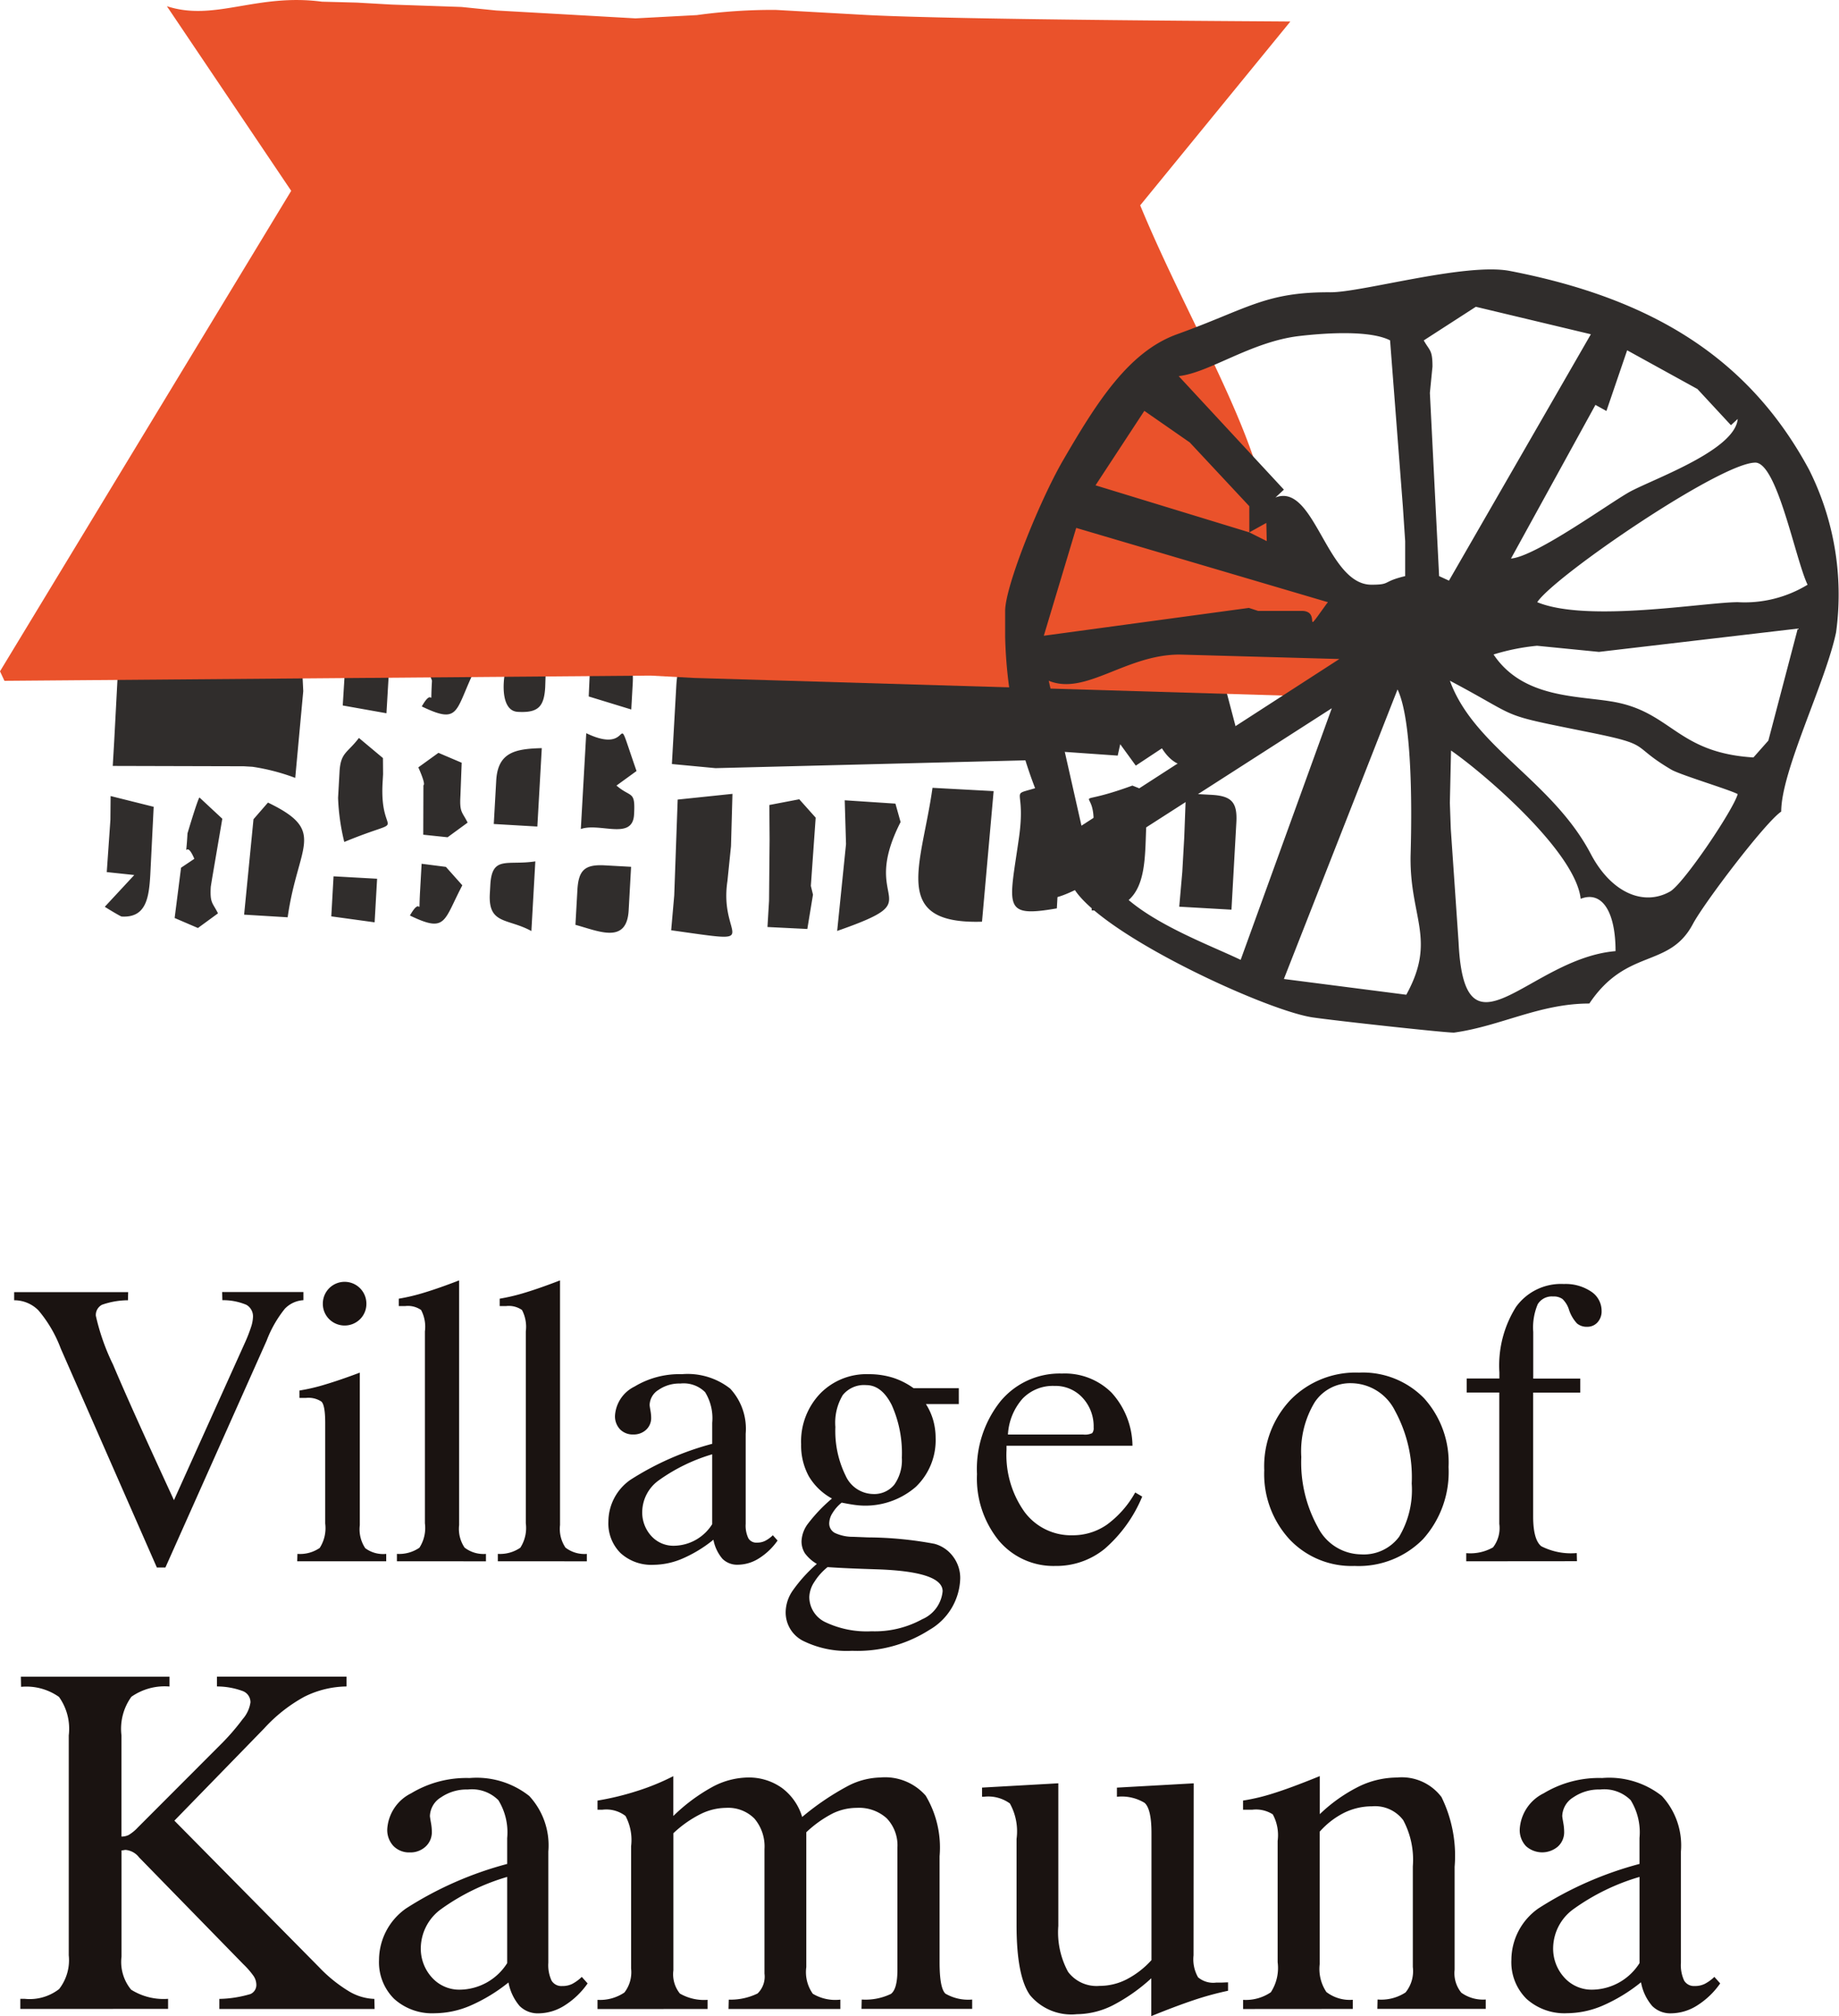 <svg xmlns="http://www.w3.org/2000/svg" xmlns:xlink="http://www.w3.org/1999/xlink" width="113" height="123.805" viewBox="0 0 113 123.805">
  <defs>
    <clipPath id="clip-path">
      <rect id="長方形_726" data-name="長方形 726" width="113" height="123.805" fill="none"/>
    </clipPath>
  </defs>
  <g id="logo_kamuna" clip-path="url(#clip-path)">
    <path id="パス_1572" data-name="パス 1572" d="M9.106,48.135,3.2,34.686a7.944,7.944,0,0,0-1.371-2.343,2.091,2.091,0,0,0-1.49-.619v-.5H7.343l-.013.5A4.877,4.877,0,0,0,5.737,32a.706.706,0,0,0-.379.678,13.511,13.511,0,0,0,1.057,3Q7.47,38.187,10.157,44L14.532,34.3a9.066,9.066,0,0,0,.356-.912,2.217,2.217,0,0,0,.124-.616.816.816,0,0,0-.4-.766,3.67,3.67,0,0,0-1.48-.286l-.013-.5h4.993v.5a1.71,1.71,0,0,0-1.142.526,7.175,7.175,0,0,0-1.119,1.959L9.632,48.135Zm8.625-.381.013-.454a2.137,2.137,0,0,0,1.369-.366,2.247,2.247,0,0,0,.338-1.5V39.274c0-.732-.075-1.175-.232-1.327a1.448,1.448,0,0,0-.961-.224H17.87v-.456a11.6,11.6,0,0,0,1.593-.374c.624-.186,1.33-.43,2.114-.724v9.369a2.087,2.087,0,0,0,.335,1.412A1.847,1.847,0,0,0,23.2,47.3v.454ZM19.305,31.93a1.338,1.338,0,0,1,2.676,0,1.315,1.315,0,0,1-.389.956,1.347,1.347,0,0,1-1.895,0,1.317,1.317,0,0,1-.392-.956m4.552,15.824V47.3a2.208,2.208,0,0,0,1.382-.379,2.229,2.229,0,0,0,.338-1.5V33.637a2.2,2.2,0,0,0-.235-1.315,1.415,1.415,0,0,0-.982-.24h-.387v-.454a12.1,12.1,0,0,0,1.557-.371c.616-.186,1.333-.438,2.15-.753V45.53a2.052,2.052,0,0,0,.335,1.384,1.911,1.911,0,0,0,1.312.387v.454Zm6.2,0V47.3a2.208,2.208,0,0,0,1.382-.379,2.229,2.229,0,0,0,.338-1.5V33.637a2.223,2.223,0,0,0-.235-1.315,1.415,1.415,0,0,0-.982-.24h-.387v-.454a12.1,12.1,0,0,0,1.557-.371c.616-.186,1.333-.438,2.15-.753V45.53a2.052,2.052,0,0,0,.335,1.384,1.91,1.91,0,0,0,1.312.387v.454ZM43.23,45.475V41.184a10.927,10.927,0,0,0-3.284,1.6A2.42,2.42,0,0,0,38.931,44.7a2.135,2.135,0,0,0,.557,1.5,1.831,1.831,0,0,0,1.4.6,2.817,2.817,0,0,0,2.34-1.322m.072.956a8.113,8.113,0,0,1-1.915,1.162,4.593,4.593,0,0,1-1.76.374,2.806,2.806,0,0,1-2.023-.717,2.557,2.557,0,0,1-.75-1.933A3.143,3.143,0,0,1,38.2,42.754a17.724,17.724,0,0,1,5.031-2.214V39.253a3.052,3.052,0,0,0-.438-1.887,1.868,1.868,0,0,0-1.521-.528,2.247,2.247,0,0,0-1.338.389,1.129,1.129,0,0,0-.549.928c0,.031.015.139.046.317a2.587,2.587,0,0,1,.049.467.977.977,0,0,1-.309.737,1.117,1.117,0,0,1-.789.291,1.091,1.091,0,0,1-.812-.314,1.159,1.159,0,0,1-.312-.853,2.138,2.138,0,0,1,1.2-1.776,5.329,5.329,0,0,1,2.91-.76,4.234,4.234,0,0,1,2.969.887,3.628,3.628,0,0,1,.951,2.768v5.534a1.8,1.8,0,0,0,.165.889.562.562,0,0,0,.526.265,1.076,1.076,0,0,0,.487-.1,1.874,1.874,0,0,0,.49-.353l.291.327a3.982,3.982,0,0,1-1.155,1.1,2.457,2.457,0,0,1-1.281.384,1.286,1.286,0,0,1-.949-.361,2.523,2.523,0,0,1-.557-1.175m7.016,1.681a3.653,3.653,0,0,0-.817.915,1.785,1.785,0,0,0-.307.918A1.714,1.714,0,0,0,50.2,51.5a5.923,5.923,0,0,0,2.825.552,6.056,6.056,0,0,0,3.111-.74,2.081,2.081,0,0,0,1.253-1.719q0-1.2-3.964-1.343c-1.271-.039-2.3-.082-3.106-.139m-.665-.2a2.407,2.407,0,0,1-.724-.644,1.361,1.361,0,0,1-.211-.753,1.913,1.913,0,0,1,.41-1.088A9.863,9.863,0,0,1,50.589,43.9a3.7,3.7,0,0,1-1.431-1.382,3.961,3.961,0,0,1-.464-1.954,4.257,4.257,0,0,1,1.162-3.1,3.971,3.971,0,0,1,2.993-1.2,4.93,4.93,0,0,1,1.467.211,4.525,4.525,0,0,1,1.289.65h2.779V38.1H56.363a3.762,3.762,0,0,1,.446.987,4.062,4.062,0,0,1,.15,1.09,3.968,3.968,0,0,1-1.211,3,4.728,4.728,0,0,1-3.763,1.114c-.232-.031-.5-.08-.8-.139a2.449,2.449,0,0,0-.564.642,1.213,1.213,0,0,0-.2.616.652.652,0,0,0,.353.606,2.616,2.616,0,0,0,1.129.235l.894.036a22.8,22.8,0,0,1,4.091.394,2.1,2.1,0,0,1,1.144.784,2.179,2.179,0,0,1,.438,1.343,3.76,3.76,0,0,1-1.882,3.152,8.237,8.237,0,0,1-4.763,1.291,6.054,6.054,0,0,1-3.026-.619,1.952,1.952,0,0,1-1.054-1.776,2.373,2.373,0,0,1,.423-1.289,9.169,9.169,0,0,1,1.492-1.652M50.8,39.485a6.205,6.205,0,0,0,.629,3.013A1.892,1.892,0,0,0,53.1,43.622a1.59,1.59,0,0,0,1.322-.577,2.592,2.592,0,0,0,.461-1.65,7.211,7.211,0,0,0-.619-3.232q-.619-1.23-1.575-1.229a1.68,1.68,0,0,0-1.438.616,3.3,3.3,0,0,0-.454,1.936M69.22,43.527l.433.253a8.6,8.6,0,0,1-2.307,3.209A4.7,4.7,0,0,1,64.32,48.04a4.382,4.382,0,0,1-3.48-1.559A6.057,6.057,0,0,1,59.5,42.4a6.674,6.674,0,0,1,1.446-4.475,4.723,4.723,0,0,1,3.781-1.7A4.064,4.064,0,0,1,67.771,37.4a4.921,4.921,0,0,1,1.284,3.261h-7.74v.255a6.029,6.029,0,0,0,1.116,3.82,3.563,3.563,0,0,0,2.954,1.42,3.658,3.658,0,0,0,2.1-.652,6.165,6.165,0,0,0,1.737-1.974m-7.82-3.56h4.627a1.032,1.032,0,0,0,.549-.085.474.474,0,0,0,.09-.345,2.572,2.572,0,0,0-.68-1.827,2.262,2.262,0,0,0-1.732-.729,2.583,2.583,0,0,0-1.954.781,3.625,3.625,0,0,0-.9,2.206m18.027,1.361a8.187,8.187,0,0,0,1.018,4.333,3.014,3.014,0,0,0,2.629,1.663,2.712,2.712,0,0,0,2.361-1.077,5.622,5.622,0,0,0,.776-3.273,8.515,8.515,0,0,0-1.028-4.467,3.038,3.038,0,0,0-2.655-1.693A2.617,2.617,0,0,0,80.244,38a5.812,5.812,0,0,0-.817,3.333M82.7,48.04a5.239,5.239,0,0,1-4-1.639,5.922,5.922,0,0,1-1.549-4.238,5.943,5.943,0,0,1,1.619-4.328,5.6,5.6,0,0,1,4.207-1.668,5.251,5.251,0,0,1,4,1.58,5.882,5.882,0,0,1,1.5,4.217,6.165,6.165,0,0,1-1.567,4.428A5.548,5.548,0,0,1,82.7,48.04m6.864-.286v-.5a2.833,2.833,0,0,0,1.644-.353,1.931,1.931,0,0,0,.387-1.441v-8.07H89.59v-.861H91.6v-.374a6.753,6.753,0,0,1,1.026-4.029,3.406,3.406,0,0,1,2.936-1.4,2.812,2.812,0,0,1,1.675.464,1.415,1.415,0,0,1,.644,1.183,1,1,0,0,1-.25.706.822.822,0,0,1-.634.273.923.923,0,0,1-.624-.2,2.272,2.272,0,0,1-.495-.843,1.55,1.55,0,0,0-.4-.66.912.912,0,0,0-.577-.157,1.012,1.012,0,0,0-.943.472,3.658,3.658,0,0,0-.278,1.706v2.864H96.57v.861H93.675V45c0,.954.168,1.565.5,1.83a4.01,4.01,0,0,0,2.178.418l.013.5Z" transform="translate(0.532 48.125)" fill="#1a1311"/>
    <path id="パス_1573" data-name="パス 1573" d="M.484,60.347v-.619H.76a2.952,2.952,0,0,0,2.108-.6,2.884,2.884,0,0,0,.593-2.077v-13.5a3.37,3.37,0,0,0-.6-2.364,3.477,3.477,0,0,0-2.33-.619l-.013-.619H9.652v.6a3.57,3.57,0,0,0-2.343.629A3.357,3.357,0,0,0,6.7,43.549v6.214a.977.977,0,0,0,.448-.1,2.646,2.646,0,0,0,.559-.461l5.06-5.065a13.939,13.939,0,0,0,1.382-1.588,2.006,2.006,0,0,0,.477-1.023.733.733,0,0,0-.477-.7,4.617,4.617,0,0,0-1.583-.281v-.6H20.53v.6a5.952,5.952,0,0,0-2.588.629,9.488,9.488,0,0,0-2.477,1.951L9.951,48.786l8.893,9a8.886,8.886,0,0,0,1.838,1.482,3.247,3.247,0,0,0,1.557.464l.015.619h-9.54v-.619a7.143,7.143,0,0,0,1.915-.3.606.606,0,0,0,.358-.585.985.985,0,0,0-.162-.51,4.944,4.944,0,0,0-.629-.727L7.8,51.06A.391.391,0,0,1,7.75,51a1.188,1.188,0,0,0-.8-.418.689.689,0,0,0-.108.015.739.739,0,0,1-.139.015v6.524a2.675,2.675,0,0,0,.59,2.029,3.744,3.744,0,0,0,2.271.562v.619ZM30.4,57.535V52.24a13.375,13.375,0,0,0-4.054,1.974,2.99,2.99,0,0,0-1.253,2.358,2.624,2.624,0,0,0,.688,1.851,2.255,2.255,0,0,0,1.73.742A3.485,3.485,0,0,0,30.4,57.535m.088,1.181a10.247,10.247,0,0,1-2.364,1.436,5.65,5.65,0,0,1-2.17.461,3.482,3.482,0,0,1-2.5-.884,3.162,3.162,0,0,1-.928-2.389,3.886,3.886,0,0,1,1.66-3.163A21.86,21.86,0,0,1,30.4,51.444V49.856a3.763,3.763,0,0,0-.541-2.328,2.3,2.3,0,0,0-1.876-.655,2.779,2.779,0,0,0-1.65.482,1.393,1.393,0,0,0-.68,1.144c0,.039.021.173.059.394a3.171,3.171,0,0,1,.059.575,1.193,1.193,0,0,1-.381.907,1.36,1.36,0,0,1-.974.361,1.342,1.342,0,0,1-1-.389,1.434,1.434,0,0,1-.384-1.052A2.634,2.634,0,0,1,24.5,47.106a6.568,6.568,0,0,1,3.591-.938,5.212,5.212,0,0,1,3.663,1.1,4.462,4.462,0,0,1,1.175,3.415v6.828a2.245,2.245,0,0,0,.2,1.1.7.7,0,0,0,.65.33,1.353,1.353,0,0,0,.606-.124,2.593,2.593,0,0,0,.6-.436l.358.4a4.925,4.925,0,0,1-1.425,1.361,3.028,3.028,0,0,1-1.583.477,1.579,1.579,0,0,1-1.168-.449,3.1,3.1,0,0,1-.688-1.449m5.472,1.632v-.562a2.679,2.679,0,0,0,1.652-.451,2.032,2.032,0,0,0,.412-1.474V50.354a3.132,3.132,0,0,0-.345-1.858,1.941,1.941,0,0,0-1.428-.381h-.291v-.562a17.063,17.063,0,0,0,2.467-.6,14.311,14.311,0,0,0,2.191-.9V48.5a10.993,10.993,0,0,1,2.407-1.789,4.74,4.74,0,0,1,2.157-.575,3.5,3.5,0,0,1,2.1.634,3.439,3.439,0,0,1,1.253,1.789,16.327,16.327,0,0,1,2.781-1.887,4.5,4.5,0,0,1,2-.536,3.326,3.326,0,0,1,2.807,1.111,6.214,6.214,0,0,1,.856,3.725v6.5c0,1.059.116,1.709.358,1.936a2.784,2.784,0,0,0,1.644.363v.575H52.172l.013-.575a3.616,3.616,0,0,0,1.794-.345c.271-.2.4-.7.4-1.482v-7.5a2.4,2.4,0,0,0-.662-1.807A2.541,2.541,0,0,0,51.875,48a3.4,3.4,0,0,0-1.474.343,7.026,7.026,0,0,0-1.621,1.155v8.279a2.3,2.3,0,0,0,.4,1.639,2.691,2.691,0,0,0,1.693.361v.575H44l.015-.575a3.789,3.789,0,0,0,1.773-.379,1.44,1.44,0,0,0,.423-1.219V50.529a2.644,2.644,0,0,0-.619-1.871A2.271,2.271,0,0,0,43.851,48a3.6,3.6,0,0,0-1.552.374,7.013,7.013,0,0,0-1.686,1.183v8.421a1.885,1.885,0,0,0,.4,1.425,2.964,2.964,0,0,0,1.7.387v.562Zm36.624-3.292a2.221,2.221,0,0,0,.278,1.345,1.443,1.443,0,0,0,1.106.325c.191,0,.345,0,.446-.005s.2-.01.291-.01v.516a18.86,18.86,0,0,0-2.093.57q-1.164.391-2.624.987V58.465a10.888,10.888,0,0,1-2.392,1.675,5.007,5.007,0,0,1-2.183.531,3.3,3.3,0,0,1-2.874-1.165Q61.7,58.343,61.7,55.2V49.91a3.519,3.519,0,0,0-.412-2.181,2.267,2.267,0,0,0-1.59-.412H59.58v-.562l4.686-.263v8.759a5.075,5.075,0,0,0,.6,2.82,2.185,2.185,0,0,0,1.936.861,3.627,3.627,0,0,0,1.66-.4,5.394,5.394,0,0,0,1.528-1.183v-7.8q0-1.481-.423-1.856a2.712,2.712,0,0,0-1.7-.374v-.562l4.717-.263Zm3.044,3.292v-.562a2.734,2.734,0,0,0,1.706-.467,2.738,2.738,0,0,0,.418-1.846V50.024a2.671,2.671,0,0,0-.3-1.626,1.916,1.916,0,0,0-1.26-.284h-.567v-.562a12.206,12.206,0,0,0,1.869-.446q1.067-.332,2.848-1.057v2.338a9.692,9.692,0,0,1,2.423-1.709,5.42,5.42,0,0,1,2.317-.541,3.06,3.06,0,0,1,2.737,1.2,8.174,8.174,0,0,1,.807,4.281v6.323a1.891,1.891,0,0,0,.412,1.41,2.282,2.282,0,0,0,1.5.418v.575h-6.66l.013-.575a2.732,2.732,0,0,0,1.719-.433,2.072,2.072,0,0,0,.448-1.567V51.591a5.156,5.156,0,0,0-.59-2.835,2.168,2.168,0,0,0-1.915-.851,3.9,3.9,0,0,0-1.7.389,5,5,0,0,0-1.518,1.17V57.6a2.545,2.545,0,0,0,.412,1.709,2.356,2.356,0,0,0,1.621.477v.562Zm24.36-2.812V52.24a13.375,13.375,0,0,0-4.054,1.974,2.99,2.99,0,0,0-1.253,2.358,2.624,2.624,0,0,0,.688,1.851,2.255,2.255,0,0,0,1.73.742,3.485,3.485,0,0,0,2.889-1.632m.088,1.181a10.247,10.247,0,0,1-2.364,1.436,5.65,5.65,0,0,1-2.17.461,3.482,3.482,0,0,1-2.5-.884,3.162,3.162,0,0,1-.928-2.389,3.879,3.879,0,0,1,1.66-3.163,21.86,21.86,0,0,1,6.212-2.732V49.856a3.763,3.763,0,0,0-.541-2.328,2.3,2.3,0,0,0-1.876-.655,2.793,2.793,0,0,0-1.652.482,1.4,1.4,0,0,0-.678,1.144c0,.039.021.173.059.394a3.17,3.17,0,0,1,.059.575,1.186,1.186,0,0,1-.384.907A1.487,1.487,0,0,1,93,50.348a1.433,1.433,0,0,1-.381-1.052,2.633,2.633,0,0,1,1.472-2.191,6.589,6.589,0,0,1,3.593-.938,5.228,5.228,0,0,1,3.665,1.1,4.471,4.471,0,0,1,1.173,3.415v6.828a2.246,2.246,0,0,0,.2,1.1.7.7,0,0,0,.65.33,1.334,1.334,0,0,0,.6-.124,2.546,2.546,0,0,0,.606-.436l.358.4a4.925,4.925,0,0,1-1.425,1.361,3.028,3.028,0,0,1-1.583.477,1.575,1.575,0,0,1-1.168-.449,3.074,3.074,0,0,1-.688-1.449" transform="translate(0.764 63.021)" fill="#1a1311"/>
    <path id="パス_1574" data-name="パス 1574" d="M72.27,21.2c-1.936,1.152-3.547,2.24-4.815.253l-1.606,1.062L64.893,21.2l-.155.7-4.276-.3-.992.58-19.448.49-2.678-.253.271-4.8c.137-2.371.91-.941,2.2-.949l13.97-.175,2.142.08.534-.034,14.643.237ZM70.512,24.31c1.232.07,1.585.464,1.516,1.7l-.3,5.351-3.209-.183.188-2.139.121-2.142.1-2.673Zm-7.3,2.271c.376-3.129-1.827-1.286,2.428-2.84l1.1.438c-.747,2.786.794,7.38-3.6,7.227Zm-2.214,4.7c-3.384.59-2.928-.1-2.328-4.333.562-3.954-1.278-2.018,2.784-3.691Zm-3.884-7.2L56.4,32.1c-5.665.17-3.709-3.451-3.042-8.222Zm-5.717,1.9C48.75,31.159,53.423,30.6,47.5,32.667l.544-5.333-.08-2.691,3.116.206Zm-8.083,4.828.034-3.755-.015-2.121,1.838-.351,1.008,1.129L45.883,29.9l.131.539-.348,2.108-2.449-.121ZM37.3,32.628l.188-2.142L37.7,24.6l3.366-.351-.09,3.214-.219,2.142c-.544,3.606,2.49,3.856-3.456,3.021m-4.977-16.38c1.76-.046,2.732-.874,2.614,1.222l-.09,1.6-2.614-.8Zm2.513,12.483-.149,2.676c-.119,2.09-1.83,1.278-3.271.887l.121-2.139c.07-1.232.464-1.583,1.7-1.513Zm.183-3.209c-.09,1.606-2.1.479-3.271.889l.333-5.885c3.121,1.5,1.544-2.114,3.09,2.322l-1.232.894c.9.776,1.165.273,1.08,1.779m-8.47-2.088c.1-1.755,1.193-1.946,2.8-1.99l-.273,4.815L26.4,26.1Zm-.363,6.418c.1-1.835,1.028-1.188,2.766-1.454l-.242,4.279c-1.456-.8-2.66-.384-2.554-2.291Zm1.675-10.638c-1.224-.07-.941-2.652-.353-3.683l2.1.68L29.56,17.7c-.07,1.232-.461,1.583-1.7,1.513m-5.258-1.907c0-.072-.467-1.09-.474-1.1l2.624-.361.312,1.144c-1.039,2.258-.843,2.969-3.088,1.892.778-1.371.51.469.626-1.575m1.748,7.075c-.059,1.031.113.961.443,1.634l-1.232.9-1.495-.157.01-3.036c.165-.064-.307-1.088-.312-1.1L23,21.73l1.428.608Zm-3.1,7.336c.778-1.371.51.472.626-1.575l.09-1.6,1.492.191,1.01,1.132c-1.17,2.222-.974,2.936-3.219,1.856m-1.232-16-.211,3.578-2.686-.477.193-3.111Zm-.786,13.741-.152,2.676-2.663-.366.139-2.459ZM17.213,27.2a13.288,13.288,0,0,1-.381-2.7l.09-1.606c.067-1.2.49-1.15,1.191-2.078l1.477,1.235.008.995-.031.536c-.2,3.606,1.822,1.9-2.353,3.621M14.2,23.269a12.742,12.742,0,0,0-2.627-.683l-.534-.031-8.052-.021.088-1.5.284-5.351c1.389.781-.451.51,1.593.626l1.606.093,3.24-.369,4.815.286.08,1.621Zm-2.565,2.539.889-1.023c3.66,1.76,1.84,2.572,1.211,7.044l-2.676-.162Zm-4.047.843c0-.005.577-1.946.724-2.183l1.407,1.309-.624,3.65-.085.526c-.059,1.031.113.961.443,1.634l-1.232.9L6.79,31.873l.394-3.088L8,28.238c-.593-1.4-.534.459-.418-1.588m-2.08-1.606L5.295,29.2c-.082,1.431-.255,2.668-1.758,2.583-.072,0-1.028-.585-1.039-.6L4.31,29.233l-1.691-.18.224-3.209.013-1.461Z" transform="translate(3.941 24.502)" fill="#302d2c" fill-rule="evenodd"/>
    <path id="パス_1575" data-name="パス 1575" d="M70.061,12.608c2.165,5.253,5.32,10.782,6.887,15.285a36.584,36.584,0,0,0,3.8,7.209c1.255,1.745.83,3.851,2.183,6.137l-.124,2.139.018-.546-40.171-1.2-2.675-.144L.273,41.809,0,41.224,17.893,11.718,10.254.38c2.936.959,5.5-.809,9.527-.278l2.15.057,2.139.121,4.284.147L30.49.643l2.139.121,2.139.121,2.142.121,2.139.121,3.768-.2a33.985,33.985,0,0,1,4.843-.32l5.351.3c5.83.33,26.242.4,26.276.415Z" transform="translate(0 0.001)" fill="#ea522b" fill-rule="evenodd"/>
    <path id="パス_1576" data-name="パス 1576" d="M38.966,22.566l-9.452-2.889,3-4.573,2.791,1.938,3.66,3.918Zm0,0,1.044-.58.026,1.116Zm5.067,10.8-5.6,15.452c-2.575-1.235-8.307-3.23-8.542-6.379ZM42.18,27.388H39.5l-.562-.183-12.6,1.709,1.99-6.622,15.46,4.56c-1.722,2.384-.294.536-1.608.536M28.651,40.578l-2.011-8.9c2.261.933,4.735-1.608,8.039-1.608l9.82.273ZM48.4,20.975l.142,2.132v2.145c-1.454.348-.848.528-2.078.528-2.75,0-3.482-6.3-5.892-5.356l.518-.482-6.465-6.972c1.879-.2,4.459-2.124,7.429-2.464,1.621-.188,4.325-.361,5.56.268Zm-.327,11.236c1.108,2.307.8,9.867.8,10.305-.036,3.727,1.6,5.07-.263,8.444l-7.521-.967Zm3.16-6.681-.606-.278L50.06,14l.16-1.616c0-1.034-.17-.954-.536-1.606l3.2-2.065L59.952,10.4Zm8.094,19.538c1.3-.508,2.142.768,2.142,3.214-5.307.441-9.282,7.15-9.645-.536l-.479-6.967-.057-1.6.072-3.217c2.062,1.431,7.65,6.227,7.967,9.109M51.289,31.675c4.575,2.42,2.771,2,8.609,3.178,3.908.789,2.41.758,4.993,2.281.554.327,3.6,1.237,4.083,1.505-.258.959-3.328,5.508-4.152,5.98-1.608.915-3.606.108-4.877-2.309-2.358-4.485-7.178-6.555-8.655-10.635m17.27-15.69.415-.384c-.165,1.892-4.959,3.6-6.562,4.436-1.144.6-5.8,4.006-7.369,4.137l5.189-9.436.675.374,1.273-3.727L66.5,13.763ZM56.648,29.53l3.8.376,12.218-1.431-1.807,6.877-.918,1.036c-4.585-.284-5-2.67-8.354-3.369-2.191-.456-5.735-.147-7.614-2.954a13.291,13.291,0,0,1,2.678-.536m13.4-11.248c1.353,0,2.464,5.931,3.217,7.5a7.43,7.43,0,0,1-4.286,1.072c-2.031,0-9.243,1.273-12.326,0,1.088-1.624,11.266-8.57,13.4-8.57M23.962,27.388V29a27.628,27.628,0,0,0,1.869,9.351c1.356,4.018-1.722,8.168,2.418,6.184,1.915,2.864,11.738,7.377,14.584,7.813,1.33.2,8.439.977,8.725.936,2.859-.4,5.248-1.784,8.3-1.784,2.309-3.444,4.9-2.126,6.364-4.887.67-1.266,4.436-6.235,5.426-6.9,0-2.508,2.73-7.934,3.371-11.006a17.1,17.1,0,0,0-1.66-9.993C69.662,11.851,63.7,8.2,54.98,6.513c-2.722-.526-9.1,1.322-11.047,1.309C39.948,7.8,38.855,8.84,34.525,10.4c-2.982,1.072-4.944,4.2-6.985,7.707-1.441,2.469-3.578,7.761-3.578,9.282" transform="translate(37.801 10.127)" fill="#302d2c" fill-rule="evenodd"/>
  </g>
</svg>

